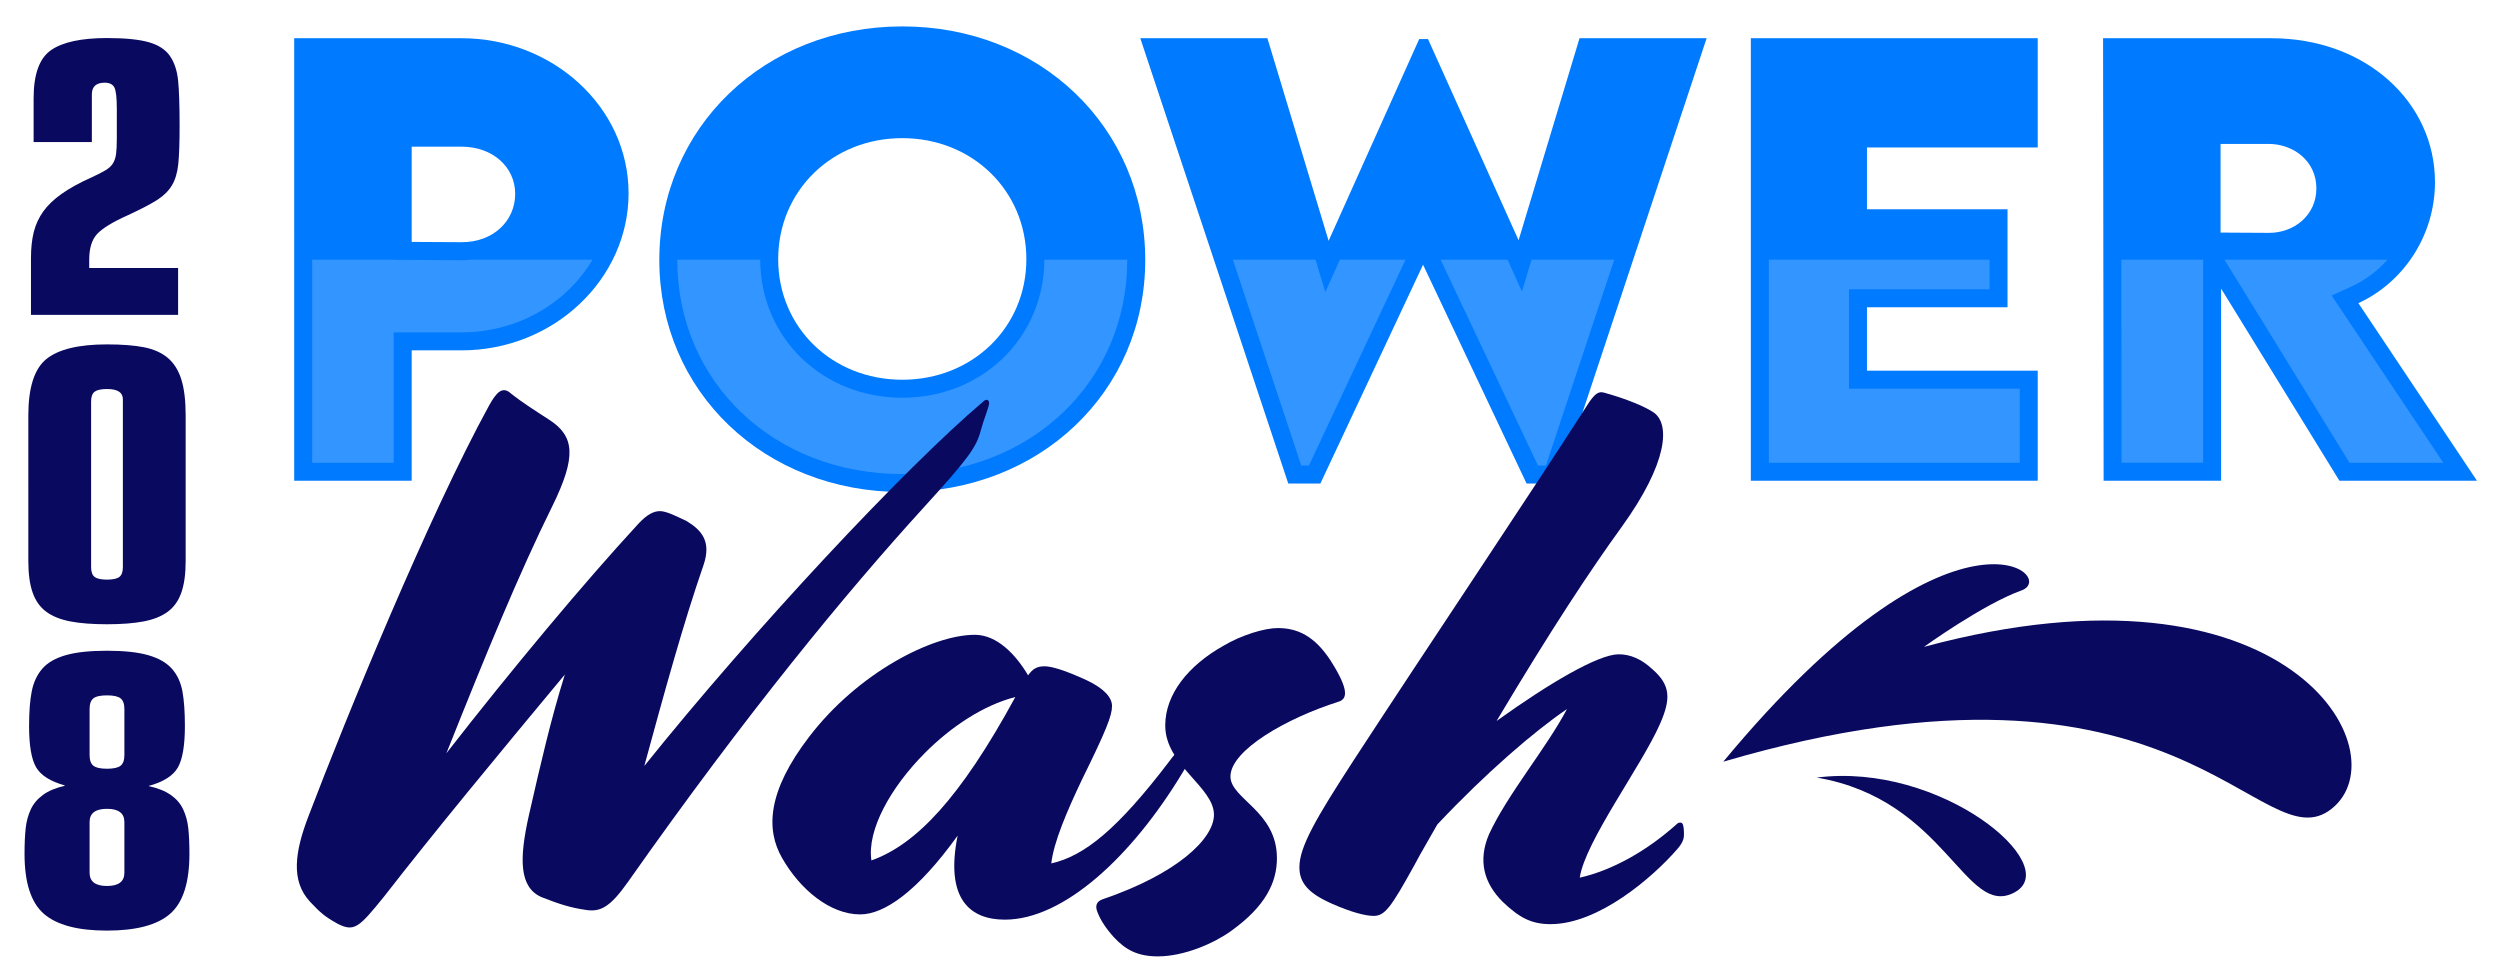 <?xml version="1.0" encoding="iso-8859-1"?>
<!-- Generator: Adobe Illustrator 26.1.0, SVG Export Plug-In . SVG Version: 6.00 Build 0)  -->
<svg version="1.1" id="Layer_1" xmlns="http://www.w3.org/2000/svg" xmlns:xlink="http://www.w3.org/1999/xlink" x="0px" y="0px"
	 viewBox="0 0 1129.736 437.172" enable-background="new 0 0 1129.736 437.172" xml:space="preserve">
<g>
	<g>
		<path fill="#090960" d="M15.191,44.369c0-10.823,2.62-18.057,7.862-21.705c5.239-3.645,13.673-5.469,25.295-5.469
			c8.203,0,14.497,0.628,18.885,1.88c4.386,1.255,7.576,3.333,9.571,6.238c1.991,2.905,3.218,6.58,3.675,11.023
			c0.453,4.443,0.684,11.28,0.684,20.509c0,7.635-0.2,13.39-0.598,17.262c-0.401,3.874-1.341,7.066-2.821,9.571
			c-1.482,2.507-3.673,4.699-6.579,6.58s-7.435,4.246-13.587,7.093c-6.837,3.077-11.425,5.897-13.758,8.46
			c-2.337,2.564-3.503,6.409-3.503,11.536v3.76h40.164v21.192H13.995v-25.636c0-4.556,0.427-8.516,1.282-11.878
			c0.855-3.359,2.279-6.435,4.273-9.229c1.993-2.79,4.756-5.44,8.29-7.947c3.53-2.505,7.974-4.956,13.33-7.349
			c2.961-1.367,5.183-2.505,6.664-3.418c1.48-0.911,2.564-1.936,3.248-3.077c0.684-1.137,1.138-2.504,1.367-4.101
			c0.226-1.594,0.343-3.987,0.343-7.178v-13.33c0-5.013-0.372-8.23-1.112-9.656c-0.742-1.424-2.194-2.136-4.358-2.136
			c-3.875,0-5.811,1.768-5.811,5.298v21.534h-26.32V44.369z"/>
		<path fill="#090960" d="M12.799,187.759c0-12.647,2.734-21.163,8.203-25.55c5.469-4.385,14.583-6.58,27.346-6.58
			c6.721,0,12.275,0.427,16.663,1.282c4.386,0.854,7.975,2.451,10.767,4.785c2.791,2.337,4.842,5.584,6.154,9.742
			c1.308,4.16,1.965,9.6,1.965,16.321v65.799c0,5.811-0.657,10.57-1.965,14.271c-1.312,3.704-3.363,6.58-6.154,8.631
			c-2.792,2.051-6.409,3.503-10.853,4.358c-4.442,0.854-9.971,1.281-16.577,1.281c-6.609,0-12.134-0.427-16.578-1.281
			c-4.444-0.855-8.062-2.308-10.853-4.358c-2.792-2.051-4.843-4.927-6.152-8.631c-1.312-3.701-1.965-8.46-1.965-14.271V187.759z
			 M41.17,256.293c0,2.165,0.54,3.648,1.624,4.443c1.081,0.798,2.932,1.197,5.554,1.197c2.62,0,4.47-0.398,5.554-1.197
			c1.081-0.795,1.624-2.278,1.624-4.443v-75.883c0-3.077-2.393-4.614-7.178-4.614c-2.623,0-4.473,0.401-5.554,1.196
			c-1.084,0.799-1.624,2.281-1.624,4.444V256.293z"/>
		<path fill="#090960" d="M11.602,374.304c0.343-3.133,1.112-5.982,2.308-8.545s3.048-4.756,5.554-6.58
			c2.505-1.821,5.811-3.188,9.912-4.101l-0.17,0.171v-0.343c-6.495-1.821-10.796-4.556-12.904-8.203
			c-2.11-3.646-3.162-9.854-3.162-18.629c0-6.38,0.398-11.592,1.197-15.638c0.795-4.043,2.363-7.434,4.699-10.169
			c2.334-2.734,5.837-4.785,10.51-6.152c4.67-1.368,10.939-2.051,18.8-2.051s14.126,0.684,18.799,2.051
			c4.672,1.367,8.204,3.418,10.596,6.152c2.393,2.735,3.958,6.126,4.701,10.169c0.74,4.046,1.11,9.258,1.11,15.638
			c0,8.775-1.054,15.013-3.161,18.714c-2.11,3.704-6.409,6.468-12.904,8.289l-0.171-0.171v0.343
			c4.101,0.913,7.405,2.251,9.912,4.016c2.505,1.768,4.358,3.931,5.554,6.495c1.197,2.564,1.967,5.413,2.308,8.545
			c0.343,3.135,0.512,6.981,0.512,11.536c0,12.989-2.904,22.02-8.715,27.089c-5.811,5.071-15.326,7.605-28.542,7.605
			c-13.219,0-22.73-2.534-28.542-7.605c-5.811-5.069-8.717-14.1-8.717-27.089C11.09,381.285,11.261,377.439,11.602,374.304z
			 M40.486,341.234c0,2.281,0.569,3.875,1.708,4.785c1.138,0.914,3.189,1.368,6.154,1.368c2.961,0,5.011-0.454,6.152-1.368
			c1.138-0.91,1.71-2.504,1.71-4.785v-20.851c0-2.278-0.572-3.872-1.71-4.785c-1.141-0.911-3.191-1.367-6.152-1.367
			c-2.965,0-5.016,0.456-6.154,1.367c-1.139,0.913-1.708,2.507-1.708,4.785V341.234z M40.486,394.386c0,3.99,2.62,5.982,7.862,5.982
			c5.239,0,7.862-1.992,7.862-5.982v-22.902c0-3.987-2.623-5.982-7.862-5.982c-5.242,0-7.862,1.995-7.862,5.982V394.386z"/>
	</g>
	<g>
		<g>
			<path fill="#007AFF" d="M132.943,17.27h75.552c41.187,0,75.552,31.015,75.552,70.093c0,38.582-33.62,70.961-75.552,70.961H186.04
				v58.928h-53.097V17.27z M232.81,87.611c0-12.158-10.173-21.338-24.315-21.338H186.04v43.048l22.455,0.124
				C222.761,109.57,232.81,99.893,232.81,87.611z"/>
			<path fill="#007AFF" d="M297.941,117.509c0-60.044,47.638-105.574,109.792-105.574s109.792,45.529,109.792,105.574
				c0,59.548-47.638,104.829-109.916,104.829C345.455,222.339,297.941,177.058,297.941,117.509z M463.807,117.137
				c0-30.891-24.315-54.71-56.074-54.71s-56.074,23.819-56.074,54.71c0,30.767,24.315,54.462,56.074,54.462
				S463.807,147.904,463.807,117.137z"/>
			<path fill="#007AFF" d="M515.291,17.27h57.439l27.665,91.555l40.939-91.183h3.97l40.939,90.935l27.541-91.307h57.439
				L704.48,218.493h-14.639l-46.77-98.875l-46.398,98.875h-14.515L515.291,17.27z"/>
			<path fill="#007AFF" d="M843.674,66.645v27.913h63.518v44.289h-63.518v28.658h77.164v49.747H791.197V17.27h129.641v49.375
				H843.674z"/>
			<path fill="#007AFF" d="M1057.179,217.252l-53.469-86.841v86.841h-53.097L950.364,17.27h75.924
				c43.172,0,74.063,29.154,74.063,65.007c0,24.936-15.011,45.778-34.612,54.71l53.593,80.266H1057.179z M1003.461,105.104
				l21.71,0.124c11.289,0.124,21.586-7.816,21.586-20.097c0-12.406-10.421-20.097-21.586-20.097h-21.71V105.104z"/>
		</g>
		<g>
			<g>
				<polygon fill="#3395FF" points="958.619,117.335 958.733,209.122 995.579,209.122 995.579,117.335 				"/>
				<path fill="#3395FF" d="M1062.367,129.588c6.407-2.92,12.009-7.131,16.58-12.253h-73.741l56.514,91.787h42.407l-50.458-75.57
					L1062.367,129.588z"/>
			</g>
			<polygon fill="#3395FF" points="835.544,130.717 899.062,130.717 899.062,117.335 799.328,117.335 799.328,209.122 
				912.708,209.122 912.708,175.635 835.544,175.635 			"/>
			<g>
				<polygon fill="#3395FF" points="605.487,117.335 598.904,131.997 594.473,117.335 557.111,117.335 588.024,210.363 
					591.508,210.363 635.162,117.335 				"/>
				<polygon fill="#3395FF" points="692.094,117.335 687.751,131.732 681.27,117.335 650.985,117.335 694.99,210.363 
					698.611,210.363 729.467,117.335 				"/>
			</g>
			<path fill="#3395FF" d="M471.932,117.335c-0.051,17.028-6.644,32.79-18.586,44.4c-11.934,11.604-28.134,17.994-45.614,17.994
				c-17.479,0-33.679-6.391-45.614-17.994c-11.942-11.61-18.535-27.372-18.586-44.4h-37.46c0,0.058-0.002,0.116-0.002,0.174
				c0,55.128,43.652,96.699,101.537,96.699c58.028,0,101.786-41.571,101.786-96.699c0-0.058-0.002-0.116-0.002-0.174H471.932z"/>
			<path fill="#3395FF" d="M212.977,117.335c-1.381,0.154-2.785,0.242-4.213,0.242c-0.114,0-0.226,0-0.34-0.001l-30.514-0.168
				v-0.072h-36.836v91.787h36.836v-58.928h30.585c25.537,0,47.803-13.301,59.242-32.859H212.977z"/>
		</g>
	</g>
	<g>
		<g>
			<path fill="#090960" d="M152.269,417.277c-5.42-3.049-7.452-4.742-12.194-9.823c-8.807-9.485-6.774-22.695-0.677-38.616
				c17.276-45.39,54.536-136.171,81.635-185.627c3.387-6.097,6.097-8.806,9.823-5.42c5.081,4.065,11.517,8.13,17.276,11.856
				c11.517,7.452,12.533,16.597,1.355,39.293c-14.904,30.147-29.809,66.392-47.762,111.444
				c29.809-38.277,62.327-77.232,86.716-103.653c4.065-4.403,7.113-5.758,9.823-5.758c3.049,0,8.13,2.71,11.856,4.404
				c6.774,4.064,11.517,9.146,7.791,19.985c-9.146,26.422-17.614,57.247-26.76,90.781c49.455-61.65,117.88-134.817,153.108-164.625
				c1.355-1.355,2.71-1.016,2.71,0.678s-2.371,7.113-3.726,12.194c-2.033,7.79-5.42,12.533-26.083,35.228
				c-34.551,37.939-79.603,92.475-133.462,169.029c-8.13,11.517-12.533,13.549-18.969,12.533c-7.114-1.016-12.194-2.71-19.985-5.758
				c-10.162-4.404-10.162-17.276-5.759-36.922c5.42-23.712,9.823-43.02,16.259-63.683c-30.147,36.245-59.279,71.473-81.635,100.266
				C162.092,419.309,160.06,421.342,152.269,417.277z"/>
			<path fill="#090960" d="M432.737,377.646c-18.292,25.404-33.196,35.567-44.035,35.567c-13.549,0-27.099-11.178-35.228-25.405
				c-7.453-12.872-6.775-30.147,12.194-54.875c22.018-28.793,55.552-46.068,74.861-46.068c10.162,0,18.63,9.146,24.05,18.292
				c2.033-2.71,3.726-4.065,7.452-4.065c3.049,0,9.146,1.694,19.308,6.437c7.791,3.725,11.178,7.79,11.178,11.517
				c0,4.403-2.71,11.178-13.55,33.196c-6.775,14.227-12.872,28.454-13.888,37.939c14.905-3.387,29.809-15.244,53.52-46.407
				l1.016-1.355c2.371-3.049,3.049-3.387,4.065-2.371l1.016,1.016c2.372,2.371,2.033,4.064,0.678,6.435l-1.016,1.694
				c-22.695,37.6-53.52,66.392-80.281,66.392C438.495,415.584,426.978,406.438,432.737,377.646z M458.82,314.979
				c-14.566,3.726-29.132,13.549-40.648,25.066c-15.921,15.921-26.421,35.229-24.389,48.778
				C413.768,381.71,433.753,361.047,458.82,314.979z"/>
			<path fill="#090960" d="M503.528,423.713c-3.726-4.065-6.097-7.791-7.452-11.178c-1.355-3.049-0.677-5.082,2.033-6.097
				c33.873-11.518,50.472-27.438,50.472-38.277c0-12.533-22.018-22.357-22.018-40.309c0-14.227,10.5-27.099,26.082-35.906
				c8.469-5.081,18.969-8.129,24.728-8.129c8.807,0,16.598,3.387,24.051,14.904c8.129,12.872,7.452,16.937,3.725,18.292
				c-23.711,7.453-49.116,22.018-49.116,33.874c0,10.161,21.001,15.581,21.001,36.921c0,10.84-5.081,21.68-20.663,32.858
				c-7.452,5.42-21.001,11.517-33.196,11.517C514.029,432.181,508.609,429.133,503.528,423.713z"/>
			<path fill="#090960" d="M678.99,407.454c-8.468-8.468-11.179-18.63-6.097-30.486c8.468-18.292,25.744-38.616,35.228-56.569
				c-14.904,10.162-36.583,28.793-58.601,52.165c-3.387,6.097-7.113,12.194-10.5,18.63c-10.501,18.969-13.211,22.696-18.292,22.696
				c-3.726,0-10.162-1.694-18.63-5.42c-10.84-4.743-14.905-9.485-14.905-16.598c0-9.146,7.453-22.018,24.39-48.1
				c34.889-53.52,76.893-115.848,106.701-162.254c3.387-4.742,4.743-4.742,7.791-3.726c8.468,2.371,16.936,5.759,21.001,8.468
				c7.791,5.082,6.775,22.696-14.227,51.827c-14.227,19.646-31.503,45.729-56.569,87.733c24.05-17.276,46.068-30.148,55.214-30.148
				c5.081,0,10.162,2.033,15.243,6.775c8.13,7.114,8.468,13.211,3.387,24.728c-8.129,18.63-33.873,53.182-36.244,69.441
				c14.904-3.387,30.486-12.194,44.036-24.389c0.677-0.678,2.032-0.678,2.371,0c0.678,1.016,0.678,3.725,0.678,5.081
				c0,1.354-0.34,3.387-3.049,6.436c-11.179,12.872-35.568,33.873-57.247,33.873C691.862,417.616,686.443,414.568,678.99,407.454z"
				/>
		</g>
		<g>
			<path fill="#090960" d="M778.737,344.21c207.179-60.843,242.783,46.584,274.846,21.33
				c32.063-25.253-19.087-117.672-184.138-73.228c0,0,26.708-19.279,44.021-25.482C930.78,260.628,883.256,218.093,778.737,344.21z"
				/>
			<path fill="#090960" d="M820.977,351.385c58.648,9.948,67.06,64.022,89.457,51.844
				C932.832,391.053,877.003,344.186,820.977,351.385z"/>
		</g>
	</g>
</g>
</svg>

